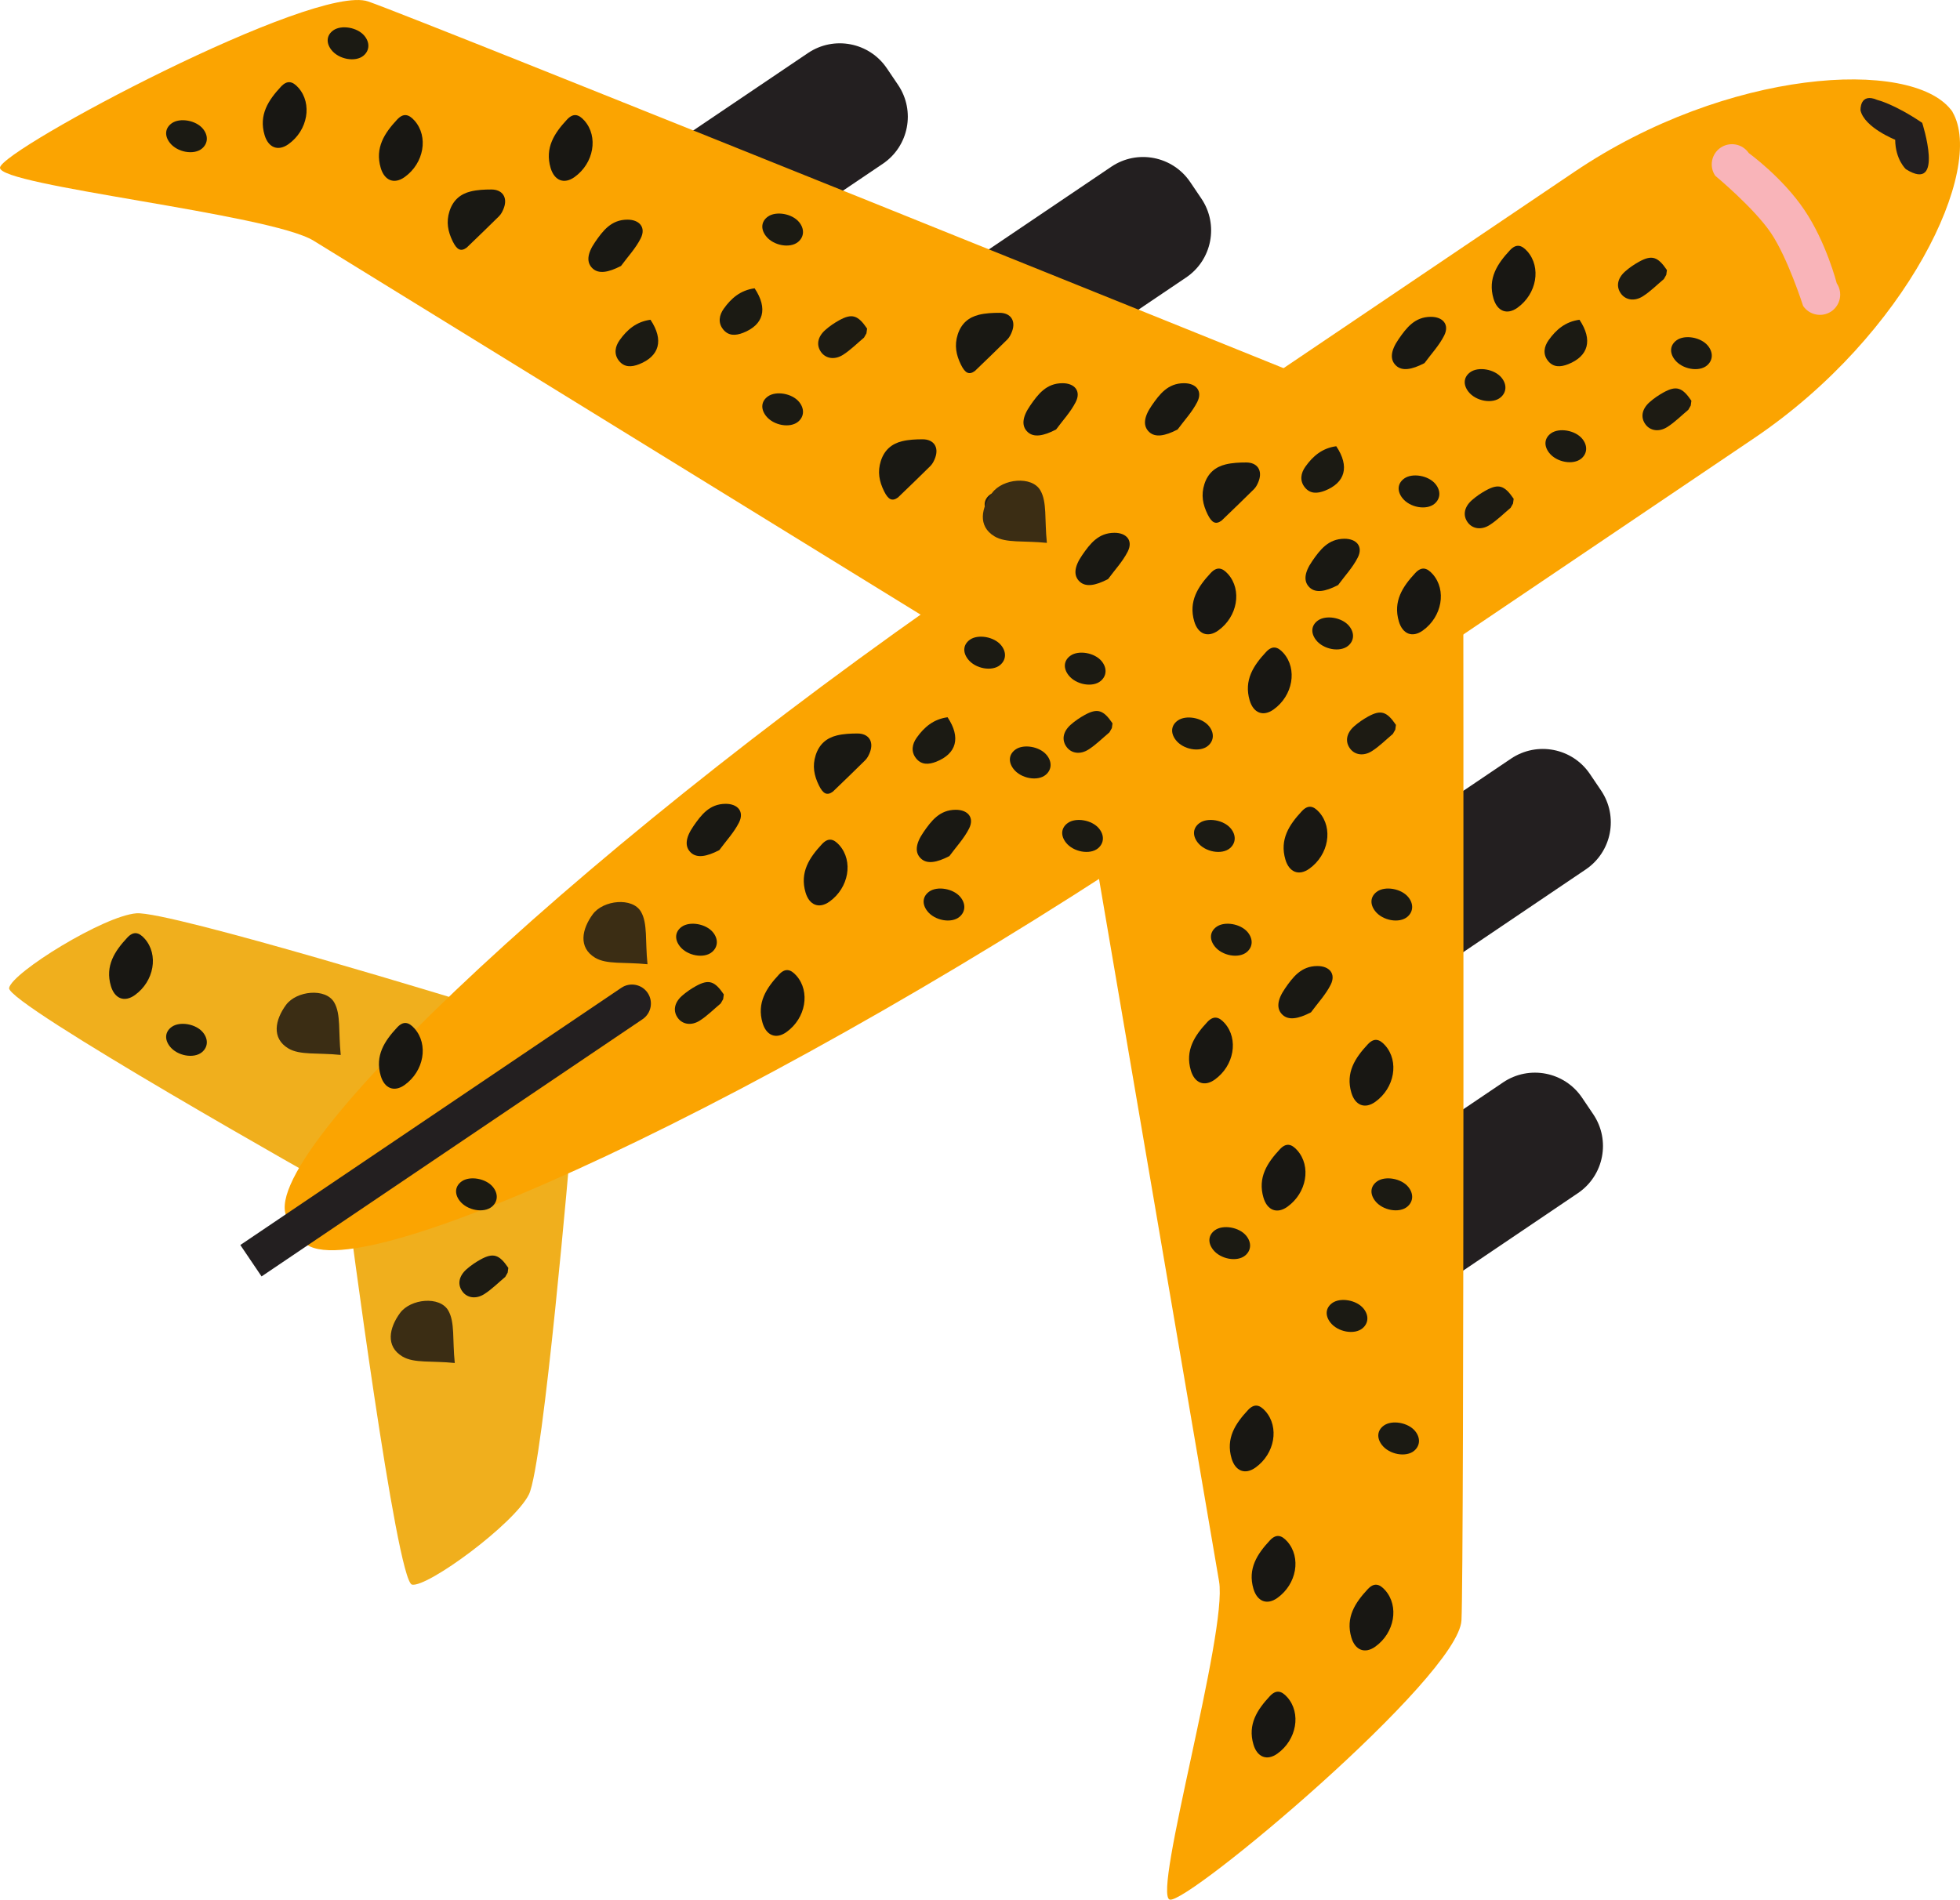 <?xml version="1.0" encoding="UTF-8"?>
<svg id="Layer_1" data-name="Layer 1" xmlns="http://www.w3.org/2000/svg" viewBox="0 0 361.94 350.88">
  <defs>
    <style>
      .cls-1 {
        fill: #f0af1d;
      }

      .cls-1, .cls-2, .cls-3, .cls-4, .cls-5, .cls-6, .cls-7, .cls-8, .cls-9 {
        stroke-width: 0px;
      }

      .cls-2 {
        fill: #191813;
      }

      .cls-3 {
        fill: #1d1b13;
      }

      .cls-4 {
        fill: #3b2d14;
      }

      .cls-5 {
        fill: #231f20;
      }

      .cls-6 {
        fill: #1b1a13;
      }

      .cls-7 {
        fill: #f9b4b9;
      }

      .cls-8 {
        fill: #181713;
      }

      .cls-9 {
        fill: #fba401;
      }
    </style>
  </defs>
  <g>
    <g>
      <path class="cls-1" d="m97.67,276.03c2.68-5.42,7.72-64.58,7.72-64.58l-41.12,11.83s8.94,68.87,11.82,69.41c2.88.54,18.9-11.24,21.58-16.66Z"/>
      <path class="cls-1" d="m25.19,168.69c-6.02.46-22.93,10.92-23.51,13.79-.58,2.87,59.96,36.9,59.96,36.9l26.34-33.72s-56.76-17.44-62.79-16.97Z"/>
    </g>
    <g>
      <path class="cls-5" d="m246.67,220.8c-4.81,3.25-6.07,9.78-2.83,14.58l2.06,3.04c3.25,4.81,9.78,6.08,14.58,2.83l30.9-20.87c4.81-3.25,6.08-9.77,2.83-14.58l-2.06-3.05c-3.24-4.81-9.77-6.07-14.58-2.83l-30.9,20.86Z"/>
      <path class="cls-5" d="m248.12,161c-4.81,3.24-6.08,9.77-2.83,14.58l2.06,3.05c3.25,4.81,9.77,6.07,14.58,2.83l30.9-20.87c4.81-3.25,6.07-9.77,2.83-14.58l-2.06-3.05c-3.25-4.81-9.77-6.07-14.58-2.83l-30.9,20.86Z"/>
      <path class="cls-5" d="m132.11,51.12c-4.81,3.25-11.34,1.98-14.58-2.83l-2.06-3.05c-3.25-4.81-1.98-11.34,2.83-14.58l30.9-20.86c4.81-3.25,11.34-1.98,14.58,2.83l2.06,3.05c3.25,4.81,1.98,11.34-2.83,14.58l-30.9,20.86Z"/>
      <path class="cls-5" d="m188.11,72.13c-4.81,3.25-11.33,1.98-14.58-2.83l-2.05-3.05c-3.25-4.81-1.98-11.34,2.83-14.58l30.9-20.87c4.81-3.25,11.33-1.98,14.58,2.83l2.06,3.05c3.25,4.81,1.98,11.34-2.83,14.58l-30.9,20.86Z"/>
    </g>
    <path class="cls-9" d="m269.88,299.28c.52-10.5.34-190.95.34-190.95l-71.5,29.25s24.8,145.17,26.4,154.53c1.6,9.36-12.33,57.75-9.12,58.75,3.21,1,53.36-41.1,53.88-51.59Z"/>
    <path class="cls-9" d="m245.22,71.31S77.91,3.7,67.99.27C58.06-3.17.27,27.61,0,30.96c-.27,3.35,49.82,8.52,57.91,13.5,8.08,4.98,133.47,82.24,133.47,82.24l53.85-55.39Z"/>
    <path class="cls-9" d="m360.57,20.7s0,0,.01-.01c-.05-.07-.1-.14-.15-.21-.05-.07-.09-.15-.14-.22,0,0,0,0-.02.01-7.44-9.53-41.23-7.65-69.54,11.47q-28.72,19.4-104.46,70.53c-75.73,51.13-140.48,111.96-133.13,122.84.62-.42,1.28-.86,1.94-1.31.86,2.12,2.09,4.29.7,5.23,7.35,10.88,87.97-26.45,163.7-77.58q75.73-51.13,104.46-70.53c28.31-19.12,42.69-49.75,36.63-60.21Z"/>
    <path class="cls-7" d="m339.18,52.33s-1.92-7.55-5.99-13.57c-4.06-6.02-10.25-10.48-10.25-10.48-1.16-1.71-3.48-2.16-5.2-1.01-1.71,1.16-2.16,3.48-1,5.19,0,0,7.14,5.92,10.28,10.56,3.13,4.64,5.95,13.49,5.95,13.49,1.16,1.71,3.48,2.16,5.2,1.01,1.71-1.16,2.16-3.48,1.01-5.19Z"/>
    <path class="cls-5" d="m48.3,235.76l-3.92-5.8,70.36-47.51c1.6-1.08,3.78-.66,4.86.94h0c1.08,1.6.66,3.78-.94,4.86l-70.36,47.51Z"/>
  </g>
  <path class="cls-5" d="m354.96,22.69s4.22,13.07-3,8.57c0,0-1.95-1.75-1.99-5.45,0,0-5.67-2.25-6.4-5.42,0,0-.2-3.38,3.13-1.92,0,0,3.11.73,8.26,4.22Z"/>
  <path class="cls-3" d="m205.32,134.48c-.15.26-.3.53-.45.79-1.28,1.07-2.48,2.29-3.88,3.18-1.55.98-3.13.68-3.98-.42-.99-1.28-.77-2.85.71-4.17.78-.69,1.66-1.29,2.58-1.8,2.36-1.3,3.46-.94,5.14,1.54-.04.29-.08.58-.12.88Z"/>
  <path class="cls-3" d="m160,61.57c-.15.26-.3.53-.45.79-1.28,1.07-2.48,2.29-3.88,3.18-1.55.98-3.13.68-3.98-.42-.99-1.28-.77-2.85.71-4.17.78-.69,1.66-1.29,2.58-1.8,2.36-1.3,3.46-.94,5.14,1.54-.04.29-.08.58-.12.88Z"/>
  <path class="cls-6" d="m197.31,124.7c-1.01-1.31-.87-2.71.36-3.59,1.5-1.07,4.47-.56,5.76,1.01,1.02,1.24.96,2.7-.16,3.65-1.49,1.26-4.59.71-5.96-1.07Z"/>
  <path class="cls-6" d="m178.74,121.75c-1.01-1.31-.87-2.71.36-3.59,1.5-1.07,4.47-.56,5.76,1.01,1.02,1.24.96,2.7-.16,3.65-1.49,1.26-4.59.71-5.96-1.07Z"/>
  <path class="cls-6" d="m61.18,9.2c-1.01-1.31-.87-2.71.36-3.59,1.5-1.07,4.47-.56,5.76,1.01,1.02,1.24.96,2.7-.16,3.65-1.49,1.26-4.59.71-5.96-1.07Z"/>
  <path class="cls-6" d="m182.5,94.92c-1.01-1.31-.87-2.71.36-3.59,1.5-1.07,4.47-.56,5.76,1.01,1.02,1.24.96,2.7-.16,3.65-1.49,1.26-4.59.71-5.96-1.07Z"/>
  <path class="cls-6" d="m141.44,76.81c-1.01-1.31-.87-2.71.36-3.59,1.5-1.07,4.47-.56,5.76,1.01,1.02,1.24.96,2.7-.16,3.65-1.49,1.26-4.59.71-5.96-1.07Z"/>
  <path class="cls-2" d="m204.62,106.96c-2.39,1.24-4.13,1.49-5.23.48-1.17-1.08-1.07-2.7.44-4.89,1.45-2.1,2.98-4.13,5.95-4.14,2.25-.01,3.5,1.44,2.47,3.47-.93,1.84-2.4,3.4-3.63,5.08Z"/>
  <path class="cls-2" d="m217.46,79.33c-2.39,1.24-4.13,1.49-5.23.48-1.17-1.08-1.07-2.7.44-4.89,1.45-2.1,2.98-4.13,5.95-4.14,2.25-.01,3.5,1.44,2.47,3.47-.93,1.84-2.4,3.4-3.63,5.08Z"/>
  <path class="cls-2" d="m195.02,79.33c-2.39,1.24-4.13,1.49-5.23.48-1.17-1.08-1.07-2.7.44-4.89,1.45-2.1,2.98-4.13,5.95-4.14,2.25-.01,3.5,1.44,2.47,3.47-.93,1.84-2.4,3.4-3.63,5.08Z"/>
  <path class="cls-2" d="m225.58,96.16c-1.06.77-1.79.44-2.57-1.14-.9-1.83-1.25-3.59-.6-5.61.65-2.01,2-3.16,3.91-3.63,1.23-.3,2.54-.36,3.81-.36,2.05,0,3.03,1.46,2.32,3.4-.2.55-.48,1.12-.88,1.52-1.88,1.88-3.81,3.71-5.99,5.82Z"/>
  <path class="cls-2" d="m86.18,45.74c-1.06.77-1.79.44-2.57-1.14-.9-1.83-1.25-3.59-.6-5.61.65-2.01,2-3.16,3.91-3.63,1.23-.3,2.54-.36,3.81-.36,2.05,0,3.03,1.46,2.32,3.4-.2.55-.48,1.12-.88,1.52-1.88,1.88-3.81,3.71-5.99,5.82Z"/>
  <path class="cls-2" d="m180.03,68.52c-1.06.77-1.79.44-2.57-1.14-.9-1.83-1.25-3.59-.6-5.61.65-2.01,2-3.16,3.91-3.63,1.23-.3,2.54-.36,3.81-.36,2.05,0,3.03,1.46,2.32,3.4-.2.55-.48,1.12-.88,1.52-1.88,1.88-3.81,3.71-5.99,5.82Z"/>
  <path class="cls-2" d="m165.83,91.88c-1.06.77-1.79.44-2.57-1.14-.9-1.83-1.25-3.59-.6-5.61.65-2.01,2-3.16,3.91-3.63,1.23-.3,2.54-.36,3.81-.36,2.05,0,3.03,1.46,2.32,3.4-.2.55-.48,1.12-.88,1.52-1.88,1.88-3.81,3.71-5.99,5.82Z"/>
  <path class="cls-8" d="m224.96,116.46c-1.94,1.39-3.73.65-4.42-1.67-1.11-3.74.71-6.46,3.03-8.95,1.13-1.21,2.12-1.03,3.21.2,2.61,2.95,1.75,7.86-1.82,10.42Z"/>
  <path class="cls-8" d="m262.74,116.46c-1.94,1.39-3.73.65-4.42-1.67-1.11-3.74.71-6.46,3.03-8.95,1.13-1.21,2.12-1.03,3.21.2,2.61,2.95,1.75,7.86-1.82,10.42Z"/>
  <path class="cls-8" d="m74.73,32.7c-1.94,1.39-3.73.65-4.42-1.67-1.11-3.74.71-6.46,3.03-8.95,1.13-1.21,2.12-1.03,3.21.2,2.61,2.95,1.75,7.86-1.82,10.42Z"/>
  <path class="cls-8" d="m253.97,203.51c-1.94,1.39-3.73.65-4.42-1.67-1.11-3.74.71-6.46,3.03-8.95,1.13-1.21,2.12-1.03,3.21.2,2.61,2.95,1.75,7.86-1.82,10.42Z"/>
  <path class="cls-8" d="m235.89,323.9c-1.94,1.39-3.73.65-4.42-1.67-1.11-3.74.71-6.46,3.03-8.95,1.13-1.21,2.12-1.03,3.21.2,2.61,2.95,1.75,7.86-1.82,10.42Z"/>
  <path class="cls-8" d="m241.79,160.45c-1.94,1.39-3.73.65-4.42-1.67-1.11-3.74.71-6.46,3.03-8.95,1.13-1.21,2.12-1.03,3.21.2,2.61,2.95,1.75,7.86-1.82,10.42Z"/>
  <path class="cls-8" d="m235.19,131.04c-1.94,1.39-3.73.65-4.42-1.67-1.11-3.74.71-6.46,3.03-8.95,1.13-1.21,2.12-1.03,3.21.2,2.61,2.95,1.75,7.86-1.82,10.42Z"/>
  <path class="cls-8" d="m280.22,56.84c-1.94,1.39-3.73.65-4.42-1.67-1.11-3.74.71-6.46,3.03-8.95,1.13-1.21,2.12-1.03,3.21.2,2.61,2.95,1.75,7.86-1.82,10.42Z"/>
  <path class="cls-2" d="m247.1,108.06c-2.39,1.24-4.13,1.49-5.23.48-1.17-1.08-1.07-2.7.44-4.89,1.45-2.1,2.98-4.13,5.95-4.14,2.25-.01,3.5,1.44,2.47,3.47-.93,1.84-2.4,3.4-3.63,5.08Z"/>
  <path class="cls-2" d="m263.05,67.07c-2.39,1.24-4.13,1.49-5.23.48-1.17-1.08-1.07-2.7.44-4.89,1.45-2.1,2.98-4.13,5.95-4.14,2.25-.01,3.5,1.44,2.47,3.47-.93,1.84-2.4,3.4-3.63,5.08Z"/>
  <path class="cls-6" d="m246.76,82.42c2.51,3.77,1.64,6.73-2.09,8.21-1.4.55-2.74.62-3.73-.63-.98-1.23-.72-2.64.13-3.82,1.37-1.92,3.08-3.41,5.7-3.76Z"/>
  <path class="cls-6" d="m120.12,59.06c2.51,3.77,1.64,6.73-2.09,8.21-1.4.55-2.74.62-3.73-.63-.98-1.23-.72-2.64.13-3.82,1.37-1.92,3.08-3.41,5.7-3.76Z"/>
  <path class="cls-6" d="m291.67,59.06c2.51,3.77,1.64,6.73-2.09,8.21-1.4.55-2.74.62-3.73-.63-.98-1.23-.72-2.64.13-3.82,1.37-1.92,3.08-3.41,5.7-3.76Z"/>
  <path class="cls-6" d="m243.01,118.2c-1.01-1.31-.87-2.71.36-3.59,1.5-1.07,4.47-.56,5.76,1.01,1.02,1.24.96,2.7-.16,3.65-1.49,1.26-4.59.71-5.96-1.07Z"/>
  <path class="cls-6" d="m253.93,221.8c-1.01-1.31-.87-2.71.36-3.59,1.5-1.07,4.47-.56,5.76,1.01,1.02,1.24.96,2.7-.16,3.65-1.49,1.26-4.59.71-5.96-1.07Z"/>
  <path class="cls-6" d="m255.19,266.89c-1.01-1.31-.87-2.71.36-3.59,1.5-1.07,4.47-.56,5.76,1.01,1.02,1.24.96,2.7-.16,3.65-1.49,1.26-4.59.71-5.96-1.07Z"/>
  <path class="cls-6" d="m253.93,168.27c-1.01-1.31-.87-2.71.36-3.59,1.5-1.07,4.47-.56,5.76,1.01,1.02,1.24.96,2.7-.16,3.65-1.49,1.26-4.59.71-5.96-1.07Z"/>
  <path class="cls-6" d="m309.26,66.43c-1.01-1.31-.87-2.71.36-3.59,1.5-1.07,4.47-.56,5.76,1.01,1.02,1.24.96,2.7-.16,3.65-1.49,1.26-4.59.71-5.96-1.07Z"/>
  <path class="cls-6" d="m245.66,244.26c-1.01-1.31-.87-2.71.36-3.59,1.5-1.07,4.47-.56,5.76,1.01,1.02,1.24.96,2.7-.16,3.65-1.49,1.26-4.59.71-5.96-1.07Z"/>
  <path class="cls-6" d="m224,230.81c-1.01-1.31-.87-2.71.36-3.59,1.5-1.07,4.47-.56,5.76,1.01,1.02,1.24.96,2.7-.16,3.65-1.49,1.26-4.59.71-5.96-1.07Z"/>
  <path class="cls-6" d="m286.06,83.62c-1.01-1.31-.87-2.71.36-3.59,1.5-1.07,4.47-.56,5.76,1.01,1.02,1.24.96,2.7-.16,3.65-1.49,1.26-4.59.71-5.96-1.07Z"/>
  <path class="cls-6" d="m258.95,91.97c-1.01-1.31-.87-2.71.36-3.59,1.5-1.07,4.47-.56,5.76,1.01,1.02,1.24.96,2.7-.16,3.65-1.49,1.26-4.59.71-5.96-1.07Z"/>
  <path class="cls-6" d="m271.15,72.33c-1.01-1.31-.87-2.71.36-3.59,1.5-1.07,4.47-.56,5.76,1.01,1.02,1.24.96,2.7-.16,3.65-1.49,1.26-4.59.71-5.96-1.07Z"/>
  <path class="cls-6" d="m141.44,43.6c-1.01-1.31-.87-2.71.36-3.59,1.5-1.07,4.47-.56,5.76,1.01,1.02,1.24.96,2.7-.16,3.65-1.49,1.26-4.59.71-5.96-1.07Z"/>
  <path class="cls-3" d="m133.54,184.55c-.15.26-.3.53-.45.79-1.28,1.07-2.48,2.29-3.88,3.18-1.55.98-3.13.68-3.98-.42-.99-1.28-.77-2.85.71-4.17.78-.69,1.66-1.29,2.58-1.8,2.36-1.3,3.46-.94,5.14,1.54-.04.29-.08.58-.12.88Z"/>
  <path class="cls-3" d="m93.75,235.06c-.15.26-.3.53-.45.79-1.28,1.07-2.48,2.29-3.88,3.18-1.55.98-3.13.68-3.98-.42-.99-1.28-.77-2.85.71-4.17.78-.69,1.66-1.29,2.58-1.8,2.36-1.3,3.46-.94,5.14,1.54-.04.29-.08.58-.12.88Z"/>
  <path class="cls-3" d="m279.4,93.01c-.15.26-.3.53-.45.79-1.28,1.07-2.48,2.29-3.88,3.18-1.55.98-3.13.68-3.98-.42-.99-1.28-.77-2.85.71-4.17.78-.69,1.66-1.29,2.58-1.8,2.36-1.3,3.46-.94,5.14,1.54-.04.29-.08.58-.12.88Z"/>
  <path class="cls-3" d="m257.66,134.77c-.15.26-.3.53-.45.79-1.28,1.07-2.48,2.29-3.88,3.18-1.55.98-3.13.68-3.98-.42-.99-1.28-.77-2.85.71-4.17.78-.69,1.66-1.29,2.58-1.8,2.36-1.3,3.46-.94,5.14,1.54-.04.29-.08.58-.12.88Z"/>
  <path class="cls-3" d="m312.22,74.9c-.15.26-.3.53-.45.79-1.28,1.07-2.48,2.29-3.88,3.18-1.55.98-3.13.68-3.98-.42-.99-1.28-.77-2.85.71-4.17.78-.69,1.66-1.29,2.58-1.8,2.36-1.3,3.46-.94,5.14,1.54-.04.29-.08.58-.12.88Z"/>
  <path class="cls-3" d="m307.7,50.76c-.15.26-.3.53-.45.79-1.28,1.07-2.48,2.29-3.88,3.18-1.55.98-3.13.68-3.98-.42-.99-1.28-.77-2.85.71-4.17.78-.69,1.66-1.29,2.58-1.8,2.36-1.3,3.46-.94,5.14,1.54-.04.29-.08.58-.12.88Z"/>
  <path class="cls-6" d="m125.53,174.77c-1.01-1.31-.87-2.71.36-3.59,1.5-1.07,4.47-.56,5.76,1.01,1.02,1.24.96,2.7-.16,3.65-1.49,1.26-4.59.71-5.96-1.07Z"/>
  <path class="cls-6" d="m31.35,193.26c-1.01-1.31-.87-2.71.36-3.59,1.5-1.07,4.47-.56,5.76,1.01,1.02,1.24.96,2.7-.16,3.65-1.49,1.26-4.59.71-5.96-1.07Z"/>
  <path class="cls-6" d="m84.89,221.8c-1.01-1.31-.87-2.71.36-3.59,1.5-1.07,4.47-.56,5.76,1.01,1.02,1.24.96,2.7-.16,3.65-1.49,1.26-4.59.71-5.96-1.07Z"/>
  <path class="cls-6" d="m31.35,26.36c-1.01-1.31-.87-2.71.36-3.59,1.5-1.07,4.47-.56,5.76,1.01,1.02,1.24.96,2.7-.16,3.65-1.49,1.26-4.59.71-5.96-1.07Z"/>
  <path class="cls-2" d="m132.83,157.02c-2.39,1.24-4.13,1.49-5.23.48-1.17-1.08-1.07-2.7.44-4.89,1.45-2.1,2.98-4.13,5.95-4.14,2.25-.01,3.5,1.44,2.47,3.47-.93,1.84-2.4,3.4-3.63,5.08Z"/>
  <path class="cls-2" d="m114.68,49.12c-2.39,1.24-4.13,1.49-5.23.48-1.17-1.08-1.07-2.7.44-4.89,1.45-2.1,2.98-4.13,5.95-4.14,2.25-.01,3.5,1.44,2.47,3.47-.93,1.84-2.4,3.4-3.63,5.08Z"/>
  <path class="cls-2" d="m153.8,146.22c-1.06.77-1.79.44-2.57-1.14-.9-1.83-1.25-3.59-.6-5.61.65-2.01,2-3.16,3.91-3.63,1.23-.3,2.54-.36,3.81-.36,2.05,0,3.03,1.46,2.32,3.4-.2.55-.48,1.12-.88,1.52-1.88,1.88-3.81,3.71-5.99,5.82Z"/>
  <path class="cls-8" d="m153.18,166.53c-1.94,1.39-3.73.65-4.42-1.67-1.11-3.74.71-6.46,3.03-8.95,1.13-1.21,2.12-1.03,3.21.2,2.61,2.95,1.75,7.86-1.82,10.42Z"/>
  <path class="cls-8" d="m145.24,190.62c-1.94,1.39-3.73.65-4.42-1.67-1.11-3.74.71-6.46,3.03-8.95,1.13-1.21,2.12-1.03,3.21.2,2.61,2.95,1.75,7.86-1.82,10.42Z"/>
  <path class="cls-8" d="m74.73,200.39c-1.94,1.39-3.73.65-4.42-1.67-1.11-3.74.71-6.46,3.03-8.95,1.13-1.21,2.12-1.03,3.21.2,2.61,2.95,1.75,7.86-1.82,10.42Z"/>
  <path class="cls-8" d="m24.9,183.8c-1.94,1.39-3.73.65-4.42-1.67-1.11-3.74.71-6.46,3.03-8.95,1.13-1.21,2.12-1.03,3.21.2,2.61,2.95,1.75,7.86-1.82,10.42Z"/>
  <path class="cls-8" d="m53.28,26.62c-1.94,1.39-3.73.65-4.42-1.67-1.11-3.74.71-6.46,3.03-8.95,1.13-1.21,2.12-1.03,3.21.2,2.61,2.95,1.75,7.86-1.82,10.42Z"/>
  <path class="cls-8" d="m106.1,32.7c-1.94,1.39-3.73.65-4.42-1.67-1.11-3.74.71-6.46,3.03-8.95,1.13-1.21,2.12-1.03,3.21.2,2.61,2.95,1.75,7.86-1.82,10.42Z"/>
  <path class="cls-8" d="m237.74,222.89c-1.94,1.39-3.73.65-4.42-1.67-1.11-3.74.71-6.46,3.03-8.95,1.13-1.21,2.12-1.03,3.21.2,2.61,2.95,1.75,7.86-1.82,10.42Z"/>
  <path class="cls-8" d="m235.89,295.14c-1.94,1.39-3.73.65-4.42-1.67-1.11-3.74.71-6.46,3.03-8.95,1.13-1.21,2.12-1.03,3.21.2,2.61,2.95,1.75,7.86-1.82,10.42Z"/>
  <path class="cls-8" d="m231.85,271.06c-1.94,1.39-3.73.65-4.42-1.67-1.11-3.74.71-6.46,3.03-8.95,1.13-1.21,2.12-1.03,3.21.2,2.61,2.95,1.75,7.86-1.82,10.42Z"/>
  <path class="cls-8" d="m253.97,304.14c-1.94,1.39-3.73.65-4.42-1.67-1.11-3.74.71-6.46,3.03-8.95,1.13-1.21,2.12-1.03,3.21.2,2.61,2.95,1.75,7.86-1.82,10.42Z"/>
  <path class="cls-8" d="m224.33,199.4c-1.94,1.39-3.73.65-4.42-1.67-1.11-3.74.71-6.46,3.03-8.95,1.13-1.21,2.12-1.03,3.21.2,2.61,2.95,1.75,7.86-1.82,10.42Z"/>
  <path class="cls-2" d="m175.32,158.12c-2.39,1.24-4.13,1.49-5.23.48-1.17-1.08-1.07-2.7.44-4.89,1.45-2.1,2.98-4.13,5.95-4.14,2.25-.01,3.5,1.44,2.47,3.47-.93,1.84-2.4,3.4-3.63,5.08Z"/>
  <path class="cls-2" d="m242.09,186.98c-2.39,1.24-4.13,1.49-5.23.48-1.17-1.08-1.07-2.7.44-4.89,1.45-2.1,2.98-4.13,5.95-4.14,2.25-.01,3.5,1.44,2.47,3.47-.93,1.84-2.4,3.4-3.63,5.08Z"/>
  <path class="cls-6" d="m174.98,132.48c2.51,3.77,1.64,6.73-2.09,8.21-1.4.55-2.74.62-3.73-.63-.98-1.23-.72-2.64.13-3.82,1.37-1.92,3.08-3.41,5.7-3.76Z"/>
  <path class="cls-6" d="m139.35,53.25c2.51,3.77,1.64,6.73-2.09,8.21-1.4.55-2.74.62-3.73-.63-.98-1.23-.72-2.64.13-3.82,1.37-1.92,3.08-3.41,5.7-3.76Z"/>
  <path class="cls-6" d="m171.23,168.27c-1.01-1.31-.87-2.71.36-3.59,1.5-1.07,4.47-.56,5.76,1.01,1.02,1.24.96,2.7-.16,3.65-1.49,1.26-4.59.71-5.96-1.07Z"/>
  <path class="cls-6" d="m196.82,155.6c-1.01-1.31-.87-2.71.36-3.59,1.5-1.07,4.47-.56,5.76,1.01,1.02,1.24.96,2.7-.16,3.65-1.49,1.26-4.59.71-5.96-1.07Z"/>
  <path class="cls-6" d="m187.16,142.03c-1.01-1.31-.87-2.71.36-3.59,1.5-1.07,4.47-.56,5.76,1.01,1.02,1.24.96,2.7-.16,3.65-1.49,1.26-4.59.71-5.96-1.07Z"/>
  <path class="cls-6" d="m217.12,136.68c-1.01-1.31-.87-2.71.36-3.59,1.5-1.07,4.47-.56,5.76,1.01,1.02,1.24.96,2.7-.16,3.65-1.49,1.26-4.59.71-5.96-1.07Z"/>
  <path class="cls-6" d="m224.29,174.77c-1.01-1.31-.87-2.71.36-3.59,1.5-1.07,4.47-.56,5.76,1.01,1.02,1.24.96,2.7-.16,3.65-1.49,1.26-4.59.71-5.96-1.07Z"/>
  <path class="cls-6" d="m221.16,155.6c-1.01-1.31-.87-2.71.36-3.59,1.5-1.07,4.47-.56,5.76,1.01,1.02,1.24.96,2.7-.16,3.65-1.49,1.26-4.59.71-5.96-1.07Z"/>
  <path class="cls-4" d="m193.33,100.27c-4.31-.44-7.54.08-9.68-1.2-3.16-1.9-2.44-5.3-.44-8.03,1.94-2.64,7.34-3.19,8.91-.46,1.25,2.16.75,5.33,1.2,9.69Z"/>
  <path class="cls-4" d="m62.93,194.85c-4.31-.44-7.54.08-9.68-1.2-3.16-1.9-2.44-5.3-.44-8.03,1.94-2.64,7.34-3.19,8.91-.46,1.25,2.16.75,5.33,1.2,9.69Z"/>
  <path class="cls-4" d="m83.99,251.75c-4.31-.44-7.54.08-9.68-1.2-3.16-1.9-2.44-5.3-.44-8.03,1.94-2.64,7.34-3.19,8.91-.46,1.25,2.16.75,5.33,1.2,9.69Z"/>
  <path class="cls-4" d="m119.58,178.1c-4.31-.44-7.54.08-9.68-1.2-3.16-1.9-2.44-5.3-.44-8.03,1.94-2.64,7.34-3.19,8.91-.46,1.25,2.16.75,5.33,1.2,9.69Z"/>
</svg>